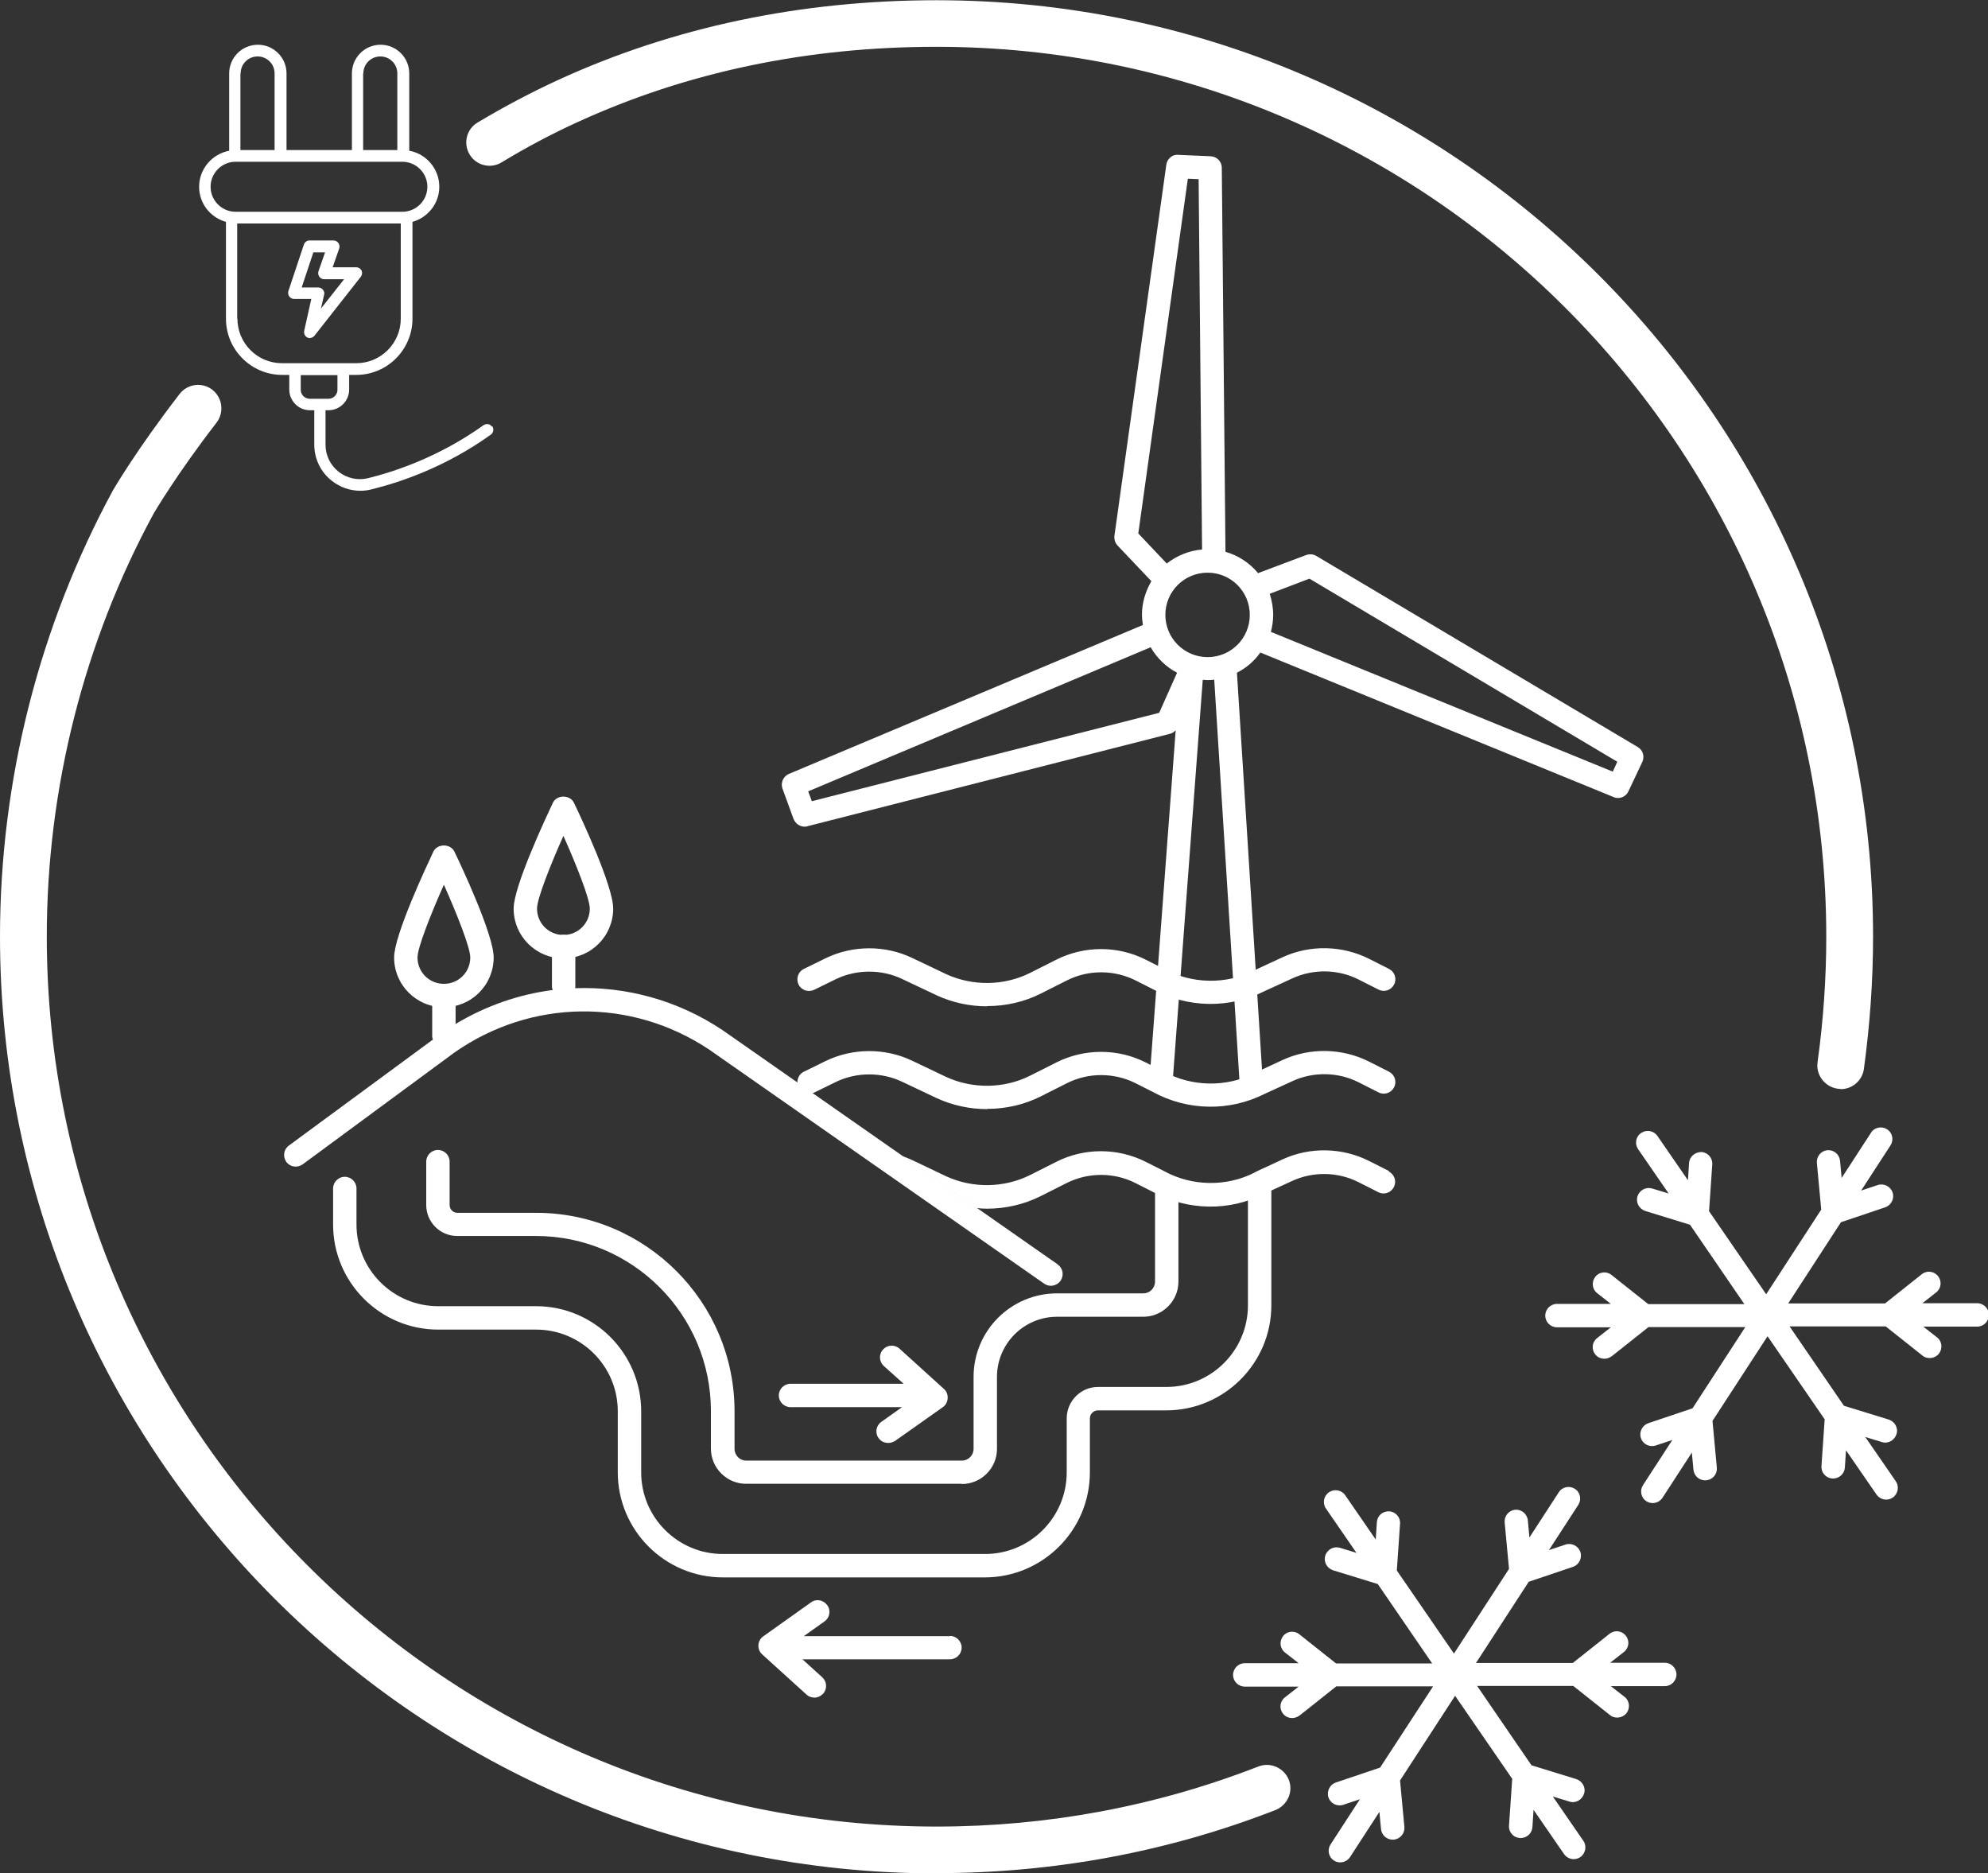 <?xml version="1.0" encoding="UTF-8"?>
<svg id="Calque_1" data-name="Calque 1" xmlns="http://www.w3.org/2000/svg" viewBox="0 0 86.66 81.65">
  <rect x="0" y="0" width="86.66" height="81.65" fill="#333333" stroke="none"/>
  <defs>
    <style>
      .cls-1 {
        fill: #fff;
      }
    </style>
  </defs>
  <path class="cls-1" d="M80.24,47.46s-.1,0-.14-.01c-.55-.08-.95-.6-.87-1.15.25-1.8.38-3.65.38-5.47,0-21.39-17.4-38.79-38.79-38.79-5.63,0-10.89,1.1-15.66,3.29-1.1.5-2.21,1.09-3.3,1.75-.48.29-1.11.13-1.39-.35-.29-.48-.13-1.11.35-1.39,1.15-.69,2.33-1.31,3.5-1.85,5.03-2.31,10.59-3.48,16.51-3.48,22.51,0,40.82,18.31,40.82,40.82,0,1.92-.14,3.86-.4,5.76-.07.51-.51.88-1.01.88h0Z"/>
  <path class="cls-1" d="M40.82,81.65C18.31,81.65,0,63.33,0,40.82c0-6.8,1.71-13.53,4.93-19.46.06-.1,1.04-1.78,2.9-4.19.34-.44.98-.53,1.43-.18.44.35.52.98.18,1.43-1.77,2.29-2.72,3.93-2.73,3.94-3.05,5.61-4.67,12-4.67,18.46,0,21.39,17.4,38.79,38.79,38.79,4.84,0,9.56-.88,14.03-2.62.52-.2,1.11.06,1.32.58s-.06,1.11-.58,1.32c-4.7,1.83-9.67,2.75-14.77,2.75Z"/>
  <path class="cls-1" d="M72.54,72.47h-2.35l.6-.47c.22-.17.26-.49.08-.71-.17-.22-.49-.26-.71-.08l-1.6,1.27h-4.22l2.3-3.54,1.93-.65c.26-.09.41-.38.32-.65-.09-.26-.38-.41-.65-.32l-.72.24,1.28-1.97c.15-.23.09-.55-.15-.7-.23-.15-.55-.09-.7.15l-1.28,1.97-.07-.75c-.03-.28-.28-.48-.55-.46-.28.03-.48.27-.46.55l.19,2.03-2.4,3.69-2.49-3.62.14-2.04c.02-.28-.19-.52-.47-.54-.29-.01-.52.19-.54.47l-.05.76-1.33-1.93c-.16-.23-.47-.29-.71-.13-.23.16-.29.48-.13.71l1.33,1.93-.72-.22c-.27-.08-.55.07-.64.34-.08.27.07.55.34.64l1.95.6,2.37,3.46h-4.19l-1.6-1.27c-.22-.18-.54-.14-.71.08s-.14.54.08.71l.6.47h-2.35c-.28,0-.51.23-.51.51s.23.51.51.51h2.35l-.6.47c-.22.17-.26.49-.08.71.1.13.25.19.4.19.11,0,.22-.04.32-.11l1.6-1.27h4.22l-2.31,3.54-1.93.65c-.26.09-.41.38-.32.65s.38.41.65.32l.72-.24-1.28,1.97c-.15.23-.09.55.15.7.09.06.18.08.27.08.17,0,.33-.08.43-.23l1.28-1.97.07.75c.03.26.24.46.51.46h.05c.28-.03.48-.27.46-.55l-.19-2.03,2.4-3.69,2.49,3.62-.14,2.04c-.02.28.19.52.47.54h.04c.26,0,.49-.2.51-.47l.05-.76,1.33,1.93c.1.14.26.22.42.22.1,0,.2-.03.29-.09.23-.16.29-.48.13-.71l-1.33-1.93.72.22c.27.09.55-.07.64-.34s-.07-.55-.34-.64l-1.95-.6-2.37-3.46h4.19l1.6,1.27c.09.08.2.11.32.11.15,0,.3-.07.4-.19.17-.22.14-.54-.08-.71l-.6-.47h2.35c.28,0,.51-.23.51-.51s-.23-.51-.51-.51h0Z"/>
  <path class="cls-1" d="M86.15,56.8h-2.35l.6-.47c.22-.17.26-.49.08-.71-.17-.22-.49-.26-.71-.08l-1.6,1.27h-4.22l2.3-3.54,1.93-.65c.26-.09.41-.38.32-.65-.09-.26-.38-.41-.65-.32l-.72.24,1.28-1.97c.15-.23.09-.55-.15-.7-.23-.15-.55-.09-.7.15l-1.28,1.97-.07-.75c-.03-.28-.27-.48-.55-.46-.28.03-.48.27-.46.55l.19,2.04-2.4,3.69-2.49-3.62.14-2.04c.02-.28-.19-.52-.47-.54-.27,0-.52.19-.54.47l-.05.76-1.33-1.93c-.16-.23-.47-.29-.71-.13s-.29.48-.13.71l1.33,1.93-.72-.22c-.27-.08-.55.07-.64.34-.08.27.07.55.34.64l1.95.6,2.37,3.46h-4.19l-1.6-1.27c-.22-.18-.54-.14-.71.08-.17.22-.14.54.08.71l.6.47h-2.35c-.28,0-.51.23-.51.51s.23.51.51.51h2.35l-.6.47c-.22.17-.26.49-.08.71.1.13.25.19.4.19.11,0,.22-.04.32-.11l1.6-1.27h4.22l-2.3,3.54-1.93.65c-.26.09-.41.38-.32.65s.38.41.65.32l.72-.24-1.28,1.97c-.15.23-.09.55.15.7.09.06.18.08.27.08.17,0,.33-.08.43-.23l1.28-1.97.07.75c.03.26.24.46.51.46h.05c.28-.03.48-.27.46-.55l-.19-2.04,2.4-3.69,2.49,3.62-.14,2.04c-.02.28.19.52.47.54h.04c.26,0,.49-.2.51-.47l.05-.76,1.33,1.93c.1.14.26.22.42.22.1,0,.2-.03.29-.09.23-.16.29-.48.13-.71l-1.33-1.93.72.22c.27.09.55-.07.64-.34s-.07-.55-.34-.64l-1.95-.6-2.37-3.46h4.19l1.6,1.27c.09.08.2.11.32.11.15,0,.3-.07.4-.19.17-.22.14-.54-.08-.71l-.6-.47h2.35c.28,0,.51-.23.51-.51s-.23-.51-.51-.51h0Z"/>
  <path class="cls-1" d="M42.94,68.75h-11.43c-2.53,0-4.58-2.06-4.58-4.58v-2.66c0-1.97-1.6-3.56-3.56-3.56h-4.27c-2.53,0-4.58-2.06-4.58-4.58v-1.57c0-.28.23-.51.51-.51s.51.23.51.51v1.57c0,1.97,1.6,3.56,3.56,3.56h4.27c2.53,0,4.58,2.06,4.58,4.58v2.66c0,1.97,1.6,3.56,3.56,3.56h11.43c1.97,0,3.56-1.6,3.56-3.56v-2.35c0-.75.61-1.37,1.36-1.37h2.98c1.97,0,3.56-1.6,3.56-3.56v-5.32c0-.28.23-.51.51-.51s.51.23.51.51v5.32c0,2.53-2.06,4.58-4.58,4.58h-2.98c-.19,0-.35.16-.35.35v2.35c0,2.53-2.06,4.58-4.58,4.58Z"/>
  <path class="cls-1" d="M41.92,64.67h-9.4c-.84,0-1.53-.69-1.53-1.53v-1.64c0-4.21-3.42-7.63-7.63-7.63h-3.43c-.75,0-1.35-.61-1.35-1.35v-1.89c0-.28.23-.51.51-.51s.51.23.51.51v1.89c0,.19.15.34.34.34h3.43c4.77,0,8.65,3.88,8.65,8.65v1.64c0,.28.23.51.51.51h9.4c.28,0,.51-.23.51-.51v-3.14c0-2.01,1.63-3.64,3.64-3.64h3.76c.28,0,.51-.23.51-.51v-3.86c0-.28.23-.51.51-.51s.51.23.51.51v3.86c0,.84-.69,1.53-1.53,1.53h-3.76c-1.45,0-2.62,1.18-2.62,2.62v3.14c0,.84-.69,1.53-1.53,1.53Z"/>
  <path class="cls-1" d="M71.41,32.57l-14.03-8.34c-.13-.08-.3-.09-.44-.04l-2.1.79c-.36-.44-.86-.77-1.42-.93l-.16-16.74c0-.27-.22-.49-.49-.5l-1.41-.06c-.26-.03-.49.18-.52.44l-2.26,16.16c-.02.15.03.31.13.42l1.48,1.56c-.25.43-.41.93-.41,1.46,0,.15.02.3.04.45l-15.43,6.49c-.25.11-.37.39-.28.64l.48,1.32c.08.2.27.34.48.34.04,0,.08,0,.13-.02l15.81-4.03c.1-.03.17-.08.24-.15l-1.13,15.08c-.02.28.19.52.47.54.27.02.52-.19.54-.47l1.3-17.35c.07,0,.14.01.2.01.1,0,.2,0,.3-.02l1.11,17.64c.02.27.24.48.51.48h.03c.28-.02.49-.26.47-.54l-1.13-17.88c.41-.21.76-.51,1.02-.88l15.4,6.3c.06.03.13.04.19.04.19,0,.38-.11.46-.3l.6-1.27c.11-.24.03-.52-.2-.65h-.02ZM51.79,7.79l.46.02.15,16.14c-.58.05-1.1.27-1.54.61l-1.24-1.31,2.16-15.46h0ZM50.52,31.07l-15.13,3.85-.16-.43,14.93-6.28c.27.47.67.86,1.15,1.11l-.78,1.75h0ZM52.64,28.64c-1.01,0-1.84-.82-1.84-1.84s.82-1.84,1.84-1.84,1.84.82,1.84,1.84-.82,1.84-1.84,1.84ZM70.3,33.63l-14.9-6.09c.06-.23.1-.48.1-.74,0-.32-.06-.63-.15-.92l1.73-.66,13.42,7.98-.19.42h0Z"/>
  <path class="cls-1" d="M41.4,71.31h-6.36l.9-.64c.23-.16.29-.48.12-.71s-.48-.29-.71-.12l-2.08,1.48c-.13.09-.2.23-.21.38s.05.31.17.41l1.93,1.75c.1.09.22.13.34.13.14,0,.27-.06.38-.17.19-.21.17-.53-.04-.72l-.86-.78h6.43c.28,0,.51-.23.51-.51s-.23-.51-.51-.51h0Z"/>
  <path class="cls-1" d="M34.45,61.33h4.87l-.9.64c-.23.16-.29.48-.12.71.1.14.25.21.42.21.1,0,.2-.03.3-.09l2.08-1.47c.13-.09.2-.23.21-.39s-.05-.31-.17-.41l-1.93-1.75c-.21-.19-.53-.17-.72.04s-.17.53.04.72l.86.77h-4.93c-.28,0-.51.23-.51.51s.23.51.51.51h0Z"/>
  <path class="cls-1" d="M43.03,48.34c-.75,0-1.51-.16-2.2-.48l-1.5-.71c-.9-.43-1.98-.43-2.88,0l-.96.47c-.25.12-.56.02-.68-.23-.12-.25-.02-.56.23-.68l.96-.47c1.18-.57,2.59-.57,3.76-.01l1.49.71c1.16.53,2.53.51,3.66-.06l1.13-.57c1.23-.62,2.69-.62,3.91,0l.79.4c1.21.66,2.71.69,3.94.07l.13-.07,1.1-.51c1.19-.55,2.6-.52,3.77.07l.87.44c.25.13.35.43.22.68s-.43.35-.68.22l-.87-.44c-.89-.45-1.97-.47-2.88-.05l-1.2.55c-1.54.78-3.36.75-4.87-.07l-.77-.39c-.94-.47-2.06-.47-2.99,0l-1.13.57c-.73.37-1.54.55-2.35.55h0Z"/>
  <path class="cls-1" d="M43.03,43.86c-.75,0-1.51-.16-2.2-.48l-1.5-.71c-.9-.43-1.98-.43-2.88,0l-.96.47c-.25.12-.56.02-.68-.23-.12-.25-.02-.56.23-.68l.96-.47c1.18-.57,2.59-.57,3.76-.01l1.49.71c1.16.53,2.53.51,3.66-.06l1.13-.57c1.23-.62,2.69-.62,3.91,0l.79.4c1.21.66,2.71.69,3.94.07l.13-.07,1.1-.51c1.19-.55,2.6-.52,3.77.07l.87.44c.25.13.35.43.22.68s-.43.35-.68.22l-.87-.44c-.89-.45-1.97-.47-2.88-.05l-1.2.55c-1.54.78-3.36.75-4.87-.07l-.77-.39c-.94-.47-2.06-.47-2.99,0l-1.13.57c-.73.37-1.54.55-2.35.55h0Z"/>
  <path class="cls-1" d="M60.55,51.04l-.87-.44c-1.17-.59-2.58-.62-3.77-.07l-1.1.51-.13.07c-1.22.62-2.72.6-3.94-.07l-.79-.4c-1.23-.62-2.69-.62-3.91,0l-1.13.57c-1.14.57-2.5.59-3.66.06l-1.49-.71c-.15-.07-.3-.13-.45-.18l3.25,2.27c.15.02.31.03.46.03.81,0,1.61-.18,2.35-.55l1.13-.57c.94-.47,2.06-.47,2.99,0l.77.39c1.51.82,3.33.86,4.87.07l1.2-.55c.91-.42,1.99-.4,2.88.05l.87.44c.25.13.55.03.68-.22s.03-.55-.22-.68h0Z"/>
  <path class="cls-1" d="M46.11,55.11l-14.61-10.21c-1.96-1.31-4.21-1.91-6.43-1.83,0-.02.01-.03.01-.04v-1.78c0-.28-.23-.51-.51-.51s-.51.23-.51.51v1.78s.02.08.03.12c-1.47.19-2.9.68-4.23,1.48v-1.24c0-.28-.23-.51-.51-.51s-.51.23-.51.51v1.78c0,.05.02.09.03.14l-6.28,4.62c-.23.17-.27.48-.11.71.17.23.48.27.71.11l6.61-4.87c3.35-2.35,7.72-2.4,11.12-.13l14.6,10.2c.09.06.19.09.29.09.16,0,.32-.08.42-.22.16-.23.11-.55-.13-.71h0Z"/>
  <path class="cls-1" d="M19.35,43.9c-1.2,0-2.17-.97-2.17-2.17,0-.98,1.43-4.01,1.71-4.61.17-.36.75-.36.92,0,.29.6,1.71,3.62,1.71,4.61,0,1.2-.97,2.17-2.17,2.17ZM19.35,38.56c-.57,1.28-1.15,2.74-1.15,3.17,0,.64.51,1.15,1.15,1.15s1.15-.51,1.15-1.15c0-.43-.58-1.89-1.15-3.17Z"/>
  <path class="cls-1" d="M24.56,41.77c-1.2,0-2.17-.97-2.17-2.17,0-.98,1.43-4.01,1.71-4.61.17-.36.75-.36.92,0,.29.6,1.71,3.62,1.71,4.61,0,1.2-.97,2.17-2.17,2.17ZM24.56,36.43c-.57,1.28-1.15,2.74-1.15,3.17,0,.64.51,1.15,1.15,1.15s1.15-.51,1.15-1.15c0-.43-.58-1.89-1.15-3.17Z"/>
  <path class="cls-1" d="M21.44,18.59c-.08-.12-.24-.14-.36-.06-1.89,1.35-3.78,2-5.03,2.31-.45.11-.92.01-1.29-.28-.36-.29-.57-.71-.57-1.18v-1.5h.13c.49,0,.9-.4.9-.9v-.64h.31c1.35,0,2.45-1.1,2.45-2.45v-4.22c.67-.19,1.17-.8,1.17-1.53,0-.78-.57-1.44-1.31-1.57v-3.37c0-.69-.56-1.25-1.25-1.25s-1.25.56-1.25,1.25v3.34h-2.85v-3.34c0-.69-.56-1.25-1.25-1.25s-1.25.56-1.25,1.25v3.37c-.74.14-1.31.79-1.31,1.57,0,.73.49,1.34,1.17,1.53v4.22c0,1.35,1.1,2.45,2.45,2.45h.31v.64c0,.49.4.9.9.9h.19v1.5c0,.62.28,1.2.77,1.58.36.28.79.43,1.24.43.16,0,.32-.02.48-.06,1.3-.32,3.26-.99,5.21-2.39.11-.08.14-.24.06-.36h0ZM15.84,3.2c0-.41.33-.74.74-.74s.74.33.74.74v3.34h-1.49v-3.34ZM10.49,3.2c0-.41.33-.74.74-.74s.74.33.74.74v3.34h-1.49v-3.34ZM9.18,8.14c0-.6.49-1.09,1.09-1.09h7.27c.6,0,1.09.49,1.09,1.09s-.49,1.09-1.09,1.09h-7.27c-.6,0-1.09-.49-1.09-1.09ZM10.34,13.89v-4.15h7.13v4.15c0,1.07-.87,1.94-1.94,1.94h-3.24c-1.07,0-1.94-.87-1.94-1.94h0ZM13.11,16.99v-.64h1.6v.64c0,.21-.17.39-.39.39h-.82c-.21,0-.39-.17-.39-.39h0Z"/>
  <path class="cls-1" d="M13.51,14.74s-.08-.01-.11-.03c-.11-.05-.16-.17-.14-.29l.31-1.39h-.75c-.08,0-.16-.04-.21-.11-.05-.07-.06-.15-.04-.23l.68-2.04c.04-.1.13-.17.24-.17h1.05c.08,0,.16.04.21.11s.06.15.04.23l-.29.83h1.03c.1,0,.19.06.23.14s.03.19-.03.27l-2.02,2.57c-.05.06-.12.1-.2.1ZM13.16,12.53h.72c.08,0,.15.04.2.1s.07.14.05.21l-.14.61,1.01-1.28h-.87c-.08,0-.16-.04-.21-.11s-.06-.15-.04-.23l.29-.83h-.51l-.51,1.53h0Z"/>
</svg>